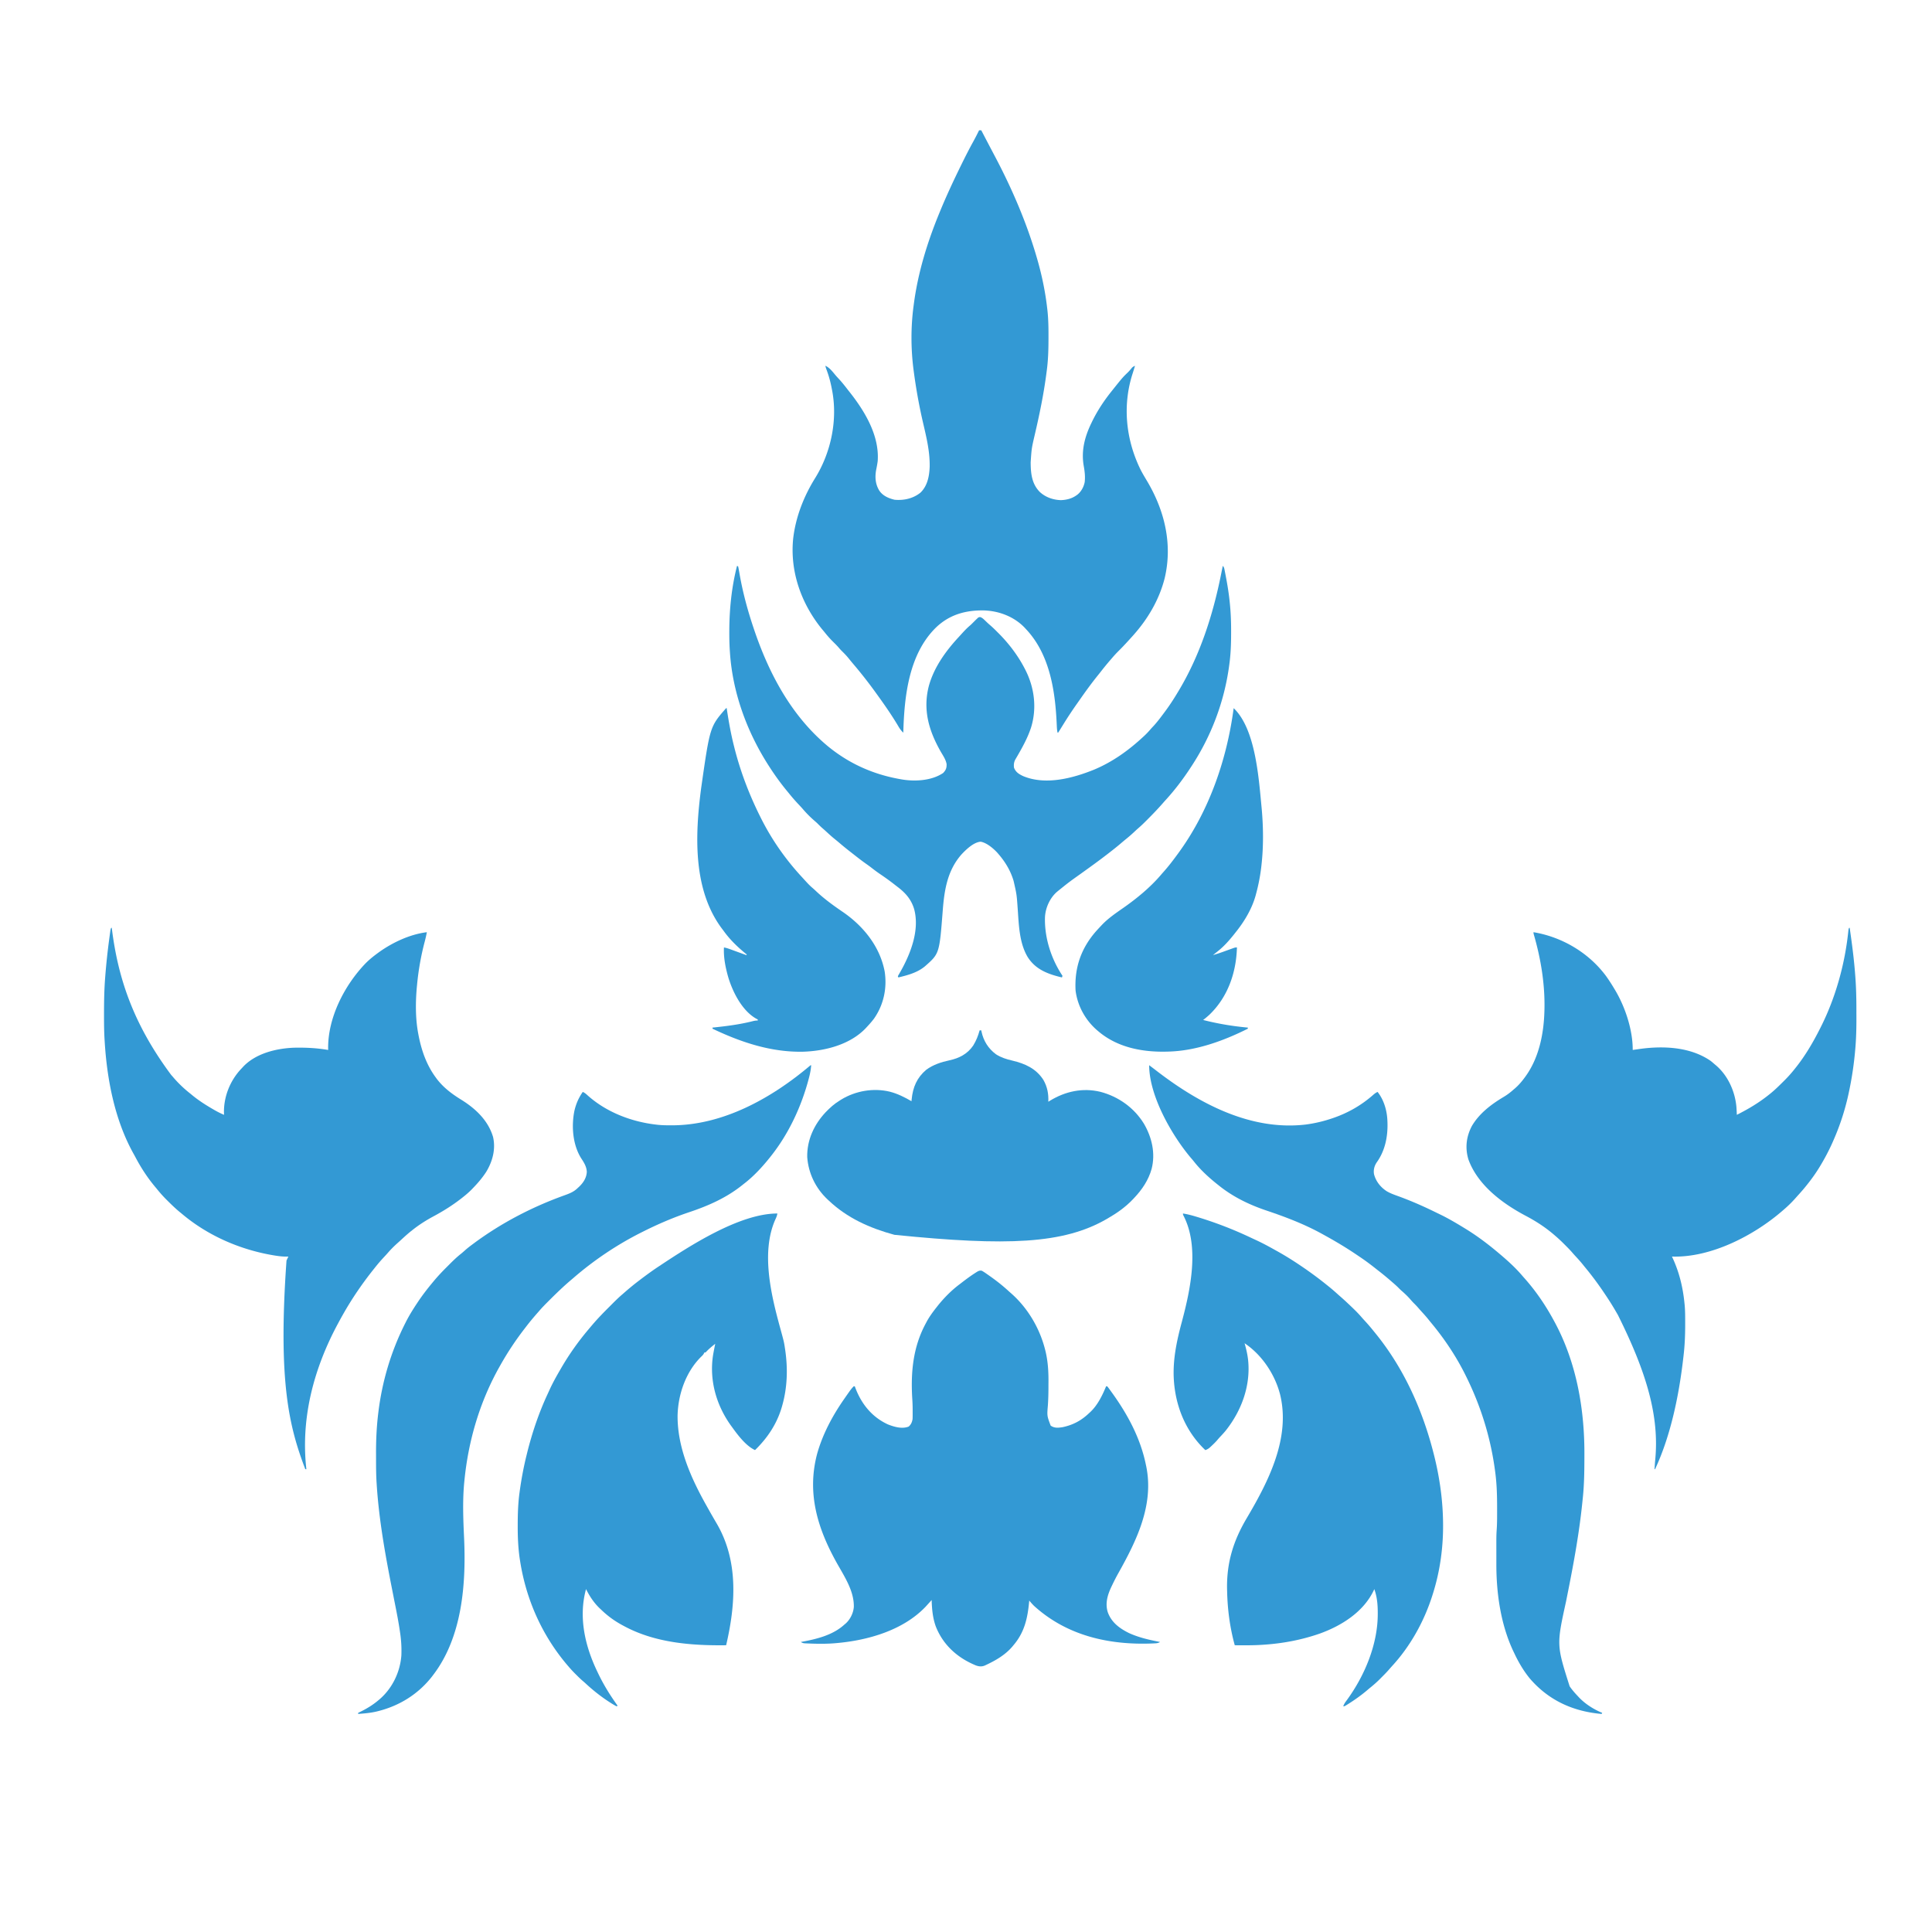 <?xml version="1.0" encoding="UTF-8"?>
<svg data-bbox="190.812 239 3214.541 2905.001" height="3544" width="3544" xmlns="http://www.w3.org/2000/svg" data-type="color">
    <g>
        <path fill="#3399D4" d="M1796 239h4l.943 1.81A7356 7356 0 0 0 1817 271.5q1.23 2.336 2.457 4.672 2.643 5.02 5.305 10.031c31.43 59.433 58.54 122.153 77.238 186.797l1.042 3.596c8.358 29.23 14.534 59.182 17.958 89.404l.261 2.237c1.882 16.54 2.1 33.004 2.052 49.638l-.007 4.095c-.043 19.848-.576 39.342-3.306 59.03q-.303 2.306-.602 4.61c-4.936 37.776-12.604 74.88-21.273 111.96-5.806 24.945-5.806 24.945-7.5 50.43l.026 3.317c.34 19.062 2.713 36.722 16.45 50.843 10.545 9.967 24.643 14.857 39.086 15.278 10.04-.41 19.507-2.674 27.813-8.438l2.117-1.457c7.166-5.557 11.9-14.38 13.633-23.281 1.12-10.133.025-19.422-1.75-29.387-4.948-28.002 1.76-53.639 14-78.875l1.179-2.452c9.437-19.412 21.38-37.664 34.821-54.548l1.438-1.808c19.718-24.7 19.718-24.7 29.753-34.38 2.565-2.57 4.866-5.343 7.168-8.148 1.754-1.779 3.36-2.682 5.641-3.664-1.344 4.547-2.702 9.085-4.172 13.594-19.212 58.92-12.71 122.036 14.595 177.353 3.728 7.217 7.943 14.155 12.093 21.135 32.114 54.196 46.76 116.023 31.796 178.043-9.848 38.469-30.12 73.263-56.312 102.875l-2.262 2.563A801 801 0 0 1 2071 1174l-1.362 1.499c-5.521 6.074-11.114 12.04-16.95 17.813A211 211 0 0 0 2040 1207q-1.35 1.556-2.703 3.11a502 502 0 0 0-17.527 21.343 435 435 0 0 1-5.633 7.094c-11.802 14.553-22.753 29.727-33.48 45.085-1.84 2.63-3.69 5.253-5.54 7.876-8.402 11.953-16.447 24.058-24.117 36.492a4161 4161 0 0 1-4.336 7.008 915 915 0 0 0-2.632 4.271A201 201 0 0 1 1941 1344h-1c-.967-4.159-1.237-8.188-1.43-12.45l-.216-4.467-.111-2.357c-2.927-60.081-13.434-125.373-56.243-170.726l-2.11-2.305c-19.424-20.488-47.266-31.094-75.132-31.945-33.536-.545-63.209 7.704-87.883 31.41-49.932 49.014-58.108 126.304-59.875 192.84-3.98-3.666-6.678-7.496-9.375-12.187-12.633-21.295-27.085-41.781-41.625-61.813l-1.664-2.295a825 825 0 0 0-39.248-49.863 454 454 0 0 1-8.65-10.53c-3.769-4.638-7.846-8.822-12.118-12.996a96 96 0 0 1-5.57-6.066c-3.332-3.909-6.966-7.465-10.625-11.062-5.822-5.75-11.062-11.754-16.125-18.188l-4.312-5.125c-37.876-46.556-58.827-105.47-52.734-165.635 4.535-39.67 19.422-77.695 40.484-111.49C1524.785 829.286 1537.11 768.971 1526 714l-.536-2.756c-2.238-11.294-5.16-22.136-9.23-32.908-.91-2.46-1.689-4.78-2.234-7.336 7.85 3.284 13.745 11.542 19.172 17.895 2.138 2.462 4.359 4.84 6.578 7.23 5.297 5.81 10.131 11.923 14.92 18.155a414 414 0 0 0 3.756 4.763c28.009 35.435 55.041 80.121 51.574 126.957-.67 4.975-1.57 9.901-2.577 14.819-2.722 13.625-1.912 27.117 5.577 39.181 6.435 9.555 16.97 14.037 27.813 16.688 16.894 1.656 34.02-2.102 47.5-12.875 13.034-12.385 16.394-30.37 17.058-47.66.484-27.92-5.932-53.864-12.209-80.889-7.292-31.482-12.97-63.219-17.162-95.264l-.282-2.144c-5.006-38.665-5-79.235.282-117.856l.504-3.839c7.628-56.914 24.698-112.16 46.496-165.161l1.302-3.18c11.823-28.75 24.983-56.929 38.698-84.82l.886-1.805c6.744-13.739 13.637-27.37 21.041-40.766A451 451 0 0 0 1796 239" data-color="1"/>
        <path fill="#3399D4" d="M1801 2331a73 73 0 0 1 6.875 4.313l1.974 1.357A564 564 0 0 1 1816 2341l1.983 1.408c11.026 7.867 21.55 16.215 31.556 25.354a310 310 0 0 0 4.922 4.383c30.812 26.972 52.92 64.539 62.789 104.105l.71 2.806c4.342 18.492 5.498 37.027 5.321 55.962-.031 3.376-.04 6.75-.047 10.127-.039 10.81-.271 21.568-1.003 32.355-1.678 19.745-1.678 19.745 5.082 37.625 6.966 4.86 13.648 4.068 21.687 2.875 19.519-4.098 34.626-12.236 49-26l2.082-1.89c13.33-12.516 22.041-30.396 28.918-47.11h2c1.354 1.506 1.354 1.506 2.906 3.629l1.74 2.363c.611.849 1.223 1.697 1.854 2.57l1.911 2.627c29.043 40.14 52.638 83.929 62.589 132.811l.54 2.523c14.662 70.887-17.618 136.567-51.28 196.576-4.009 7.177-7.722 14.481-11.26 21.901l-.974 2.023c-7.196 15.101-12.122 30.73-6.983 47.297 6.733 18.852 21.69 29.805 39.082 38.367 16.599 7.529 34.06 11.808 51.875 15.313l5 1c-3.783 2.43-7.703 2.451-12.062 2.625l-2.5.11c-79.677 3.119-156.567-14.404-216.614-68.962-3.155-3.098-6.004-6.37-8.824-9.773l-.212 2.316c-2.827 30.221-8.587 56.103-28.788 79.684l-2.016 2.457c-12.85 15.112-30.211 25.217-47.984 33.543l-2.379 1.137c-5.985 2.588-11.507 1.834-17.41-.485a202 202 0 0 1-3.836-1.715l-2.087-.942c-30.568-14.075-54.494-37.18-66.788-68.745-5.63-15.815-7-31.584-7.5-48.25l-1.652 1.871A840 840 0 0 1 1700 2945l-2.004 2.21c-41.082 43.253-105.5 61.704-162.996 66.79l-2.337.214c-17.44 1.524-35.19 1.203-52.663.411l-2.353-.093c-3.687-.202-5.506-.438-8.647-2.532l1.775-.316c27.33-4.99 57.238-12.33 78.225-31.684l2.09-1.71c8.493-7.467 14.374-19.51 15.148-30.75.554-29.183-17.258-55.528-31.113-80.29-35.543-63.59-55.41-128.376-36.078-200.886 10.113-35.709 27.847-68.995 48.953-99.364l1.368-1.973c11.646-16.723 11.646-16.723 16.632-22.027h2l.996 2.719c11.224 29.794 30.646 53.886 60.004 67.281 11.497 4.485 25.842 8.663 37.813 3.875 4.399-3.77 6.25-8.242 7.187-13.875.09-2.004.13-4.01.133-6.016l.004-3.546-.012-3.688.012-3.547a299 299 0 0 0-.63-19.348c-3.14-48.513 1.114-95.432 24.493-138.855l1.86-3.535c5.186-9.505 11.432-17.99 18.14-26.465l1.29-1.65c11.708-14.853 25.572-29.002 40.71-40.35q2.273-1.753 4.543-3.508c7.94-6.092 15.955-12.042 24.395-17.43l1.95-1.269c3.49-2.165 6.009-3.656 10.112-2.793" data-color="1"/>
        <path fill="#3399D4" d="M3392 1702h1c3.122 21.709 6.119 43.418 8.25 65.25l.232 2.321A838 838 0 0 1 3403 1787l.264 3.345c1.615 21.045 2.083 42.005 2.052 63.106q-.007 5.092.02 10.185c.1 18.794-.24 37.46-1.711 56.204l-.186 2.374A630 630 0 0 1 3391 2006l-.756 3.474c-6.113 27.43-14.998 54.761-26.244 80.526l-1.196 2.774c-6.648 15.312-14.247 29.897-22.804 44.226l-1.536 2.575c-7.07 11.75-14.909 22.715-23.464 33.425l-1.301 1.64c-5.317 6.686-10.946 13.05-16.699 19.36l-4.562 5.125A216 216 0 0 1 3272 2219l-2.832 2.46c-52.466 45.344-131.136 85.882-202.168 83.54l1.54 3.305c12.098 26.332 18.62 53.86 21.46 82.695l.286 2.721c1.037 11.274.958 22.593.964 33.904l.002 3.354c-.018 18.782-.788 37.294-3.005 55.944q-.373 3.16-.735 6.323c-7.776 66.714-22.856 140.627-51.512 201.754h-1q.217-3.125.438-6.25c.08-1.16.162-2.32.246-3.516.156-2.231.338-4.454.566-6.68 7.823-80.117-15.302-160.006-68.49-266.558a998 998 0 0 1-3.993-6.863c-5.835-10.073-12.026-19.846-18.517-29.508l-1.447-2.162c-11.064-16.516-22.691-32.418-35.375-47.73-2.04-2.476-4.042-4.983-6.053-7.483-4.022-4.917-8.273-9.584-12.602-14.23-2.06-2.218-4.045-4.49-6.02-6.786-4.19-4.807-8.672-9.3-13.19-13.796l-2.448-2.46c-4.876-4.867-9.87-9.513-15.115-13.978l-1.878-1.628c-16.25-14.029-33.606-25.257-52.582-35.254-42.749-22.6-87.875-56.29-104.915-103.243-6.41-21.165-3.94-41.964 6.355-61.45 13.784-23.381 35.85-39.942 58.797-53.592 6.242-3.746 11.78-7.993 17.223-12.833l2.723-2.29c7.505-6.48 13.506-13.697 19.277-21.71l1.195-1.655c24.103-33.99 32.658-77.375 33.805-118.345l.066-2.163c1.226-46.744-6.52-93.984-19.535-138.779C2813 1712 2813 1712 2813 1710c52.723 8.697 102.391 38.243 133.938 81.61 5.359 7.586 10.313 15.41 15.062 23.39l1.12 1.862c18.285 30.856 32.137 72.926 31.88 109.138l1.813-.26q4.187-.593 8.374-1.178l2.85-.408c43.238-6.009 92.836-3.812 129.904 21.885 2.433 1.911 4.751 3.902 7.059 5.961l2.438 2.008c22.1 18.717 35.169 47.727 37.776 76.34.37 4.88.61 9.76.786 14.652 21.074-10.61 40.604-22.192 59-37l1.709-1.354c8.753-6.977 16.674-14.826 24.604-22.708l1.552-1.537c6.848-6.793 13.164-13.808 19.135-21.401l1.425-1.774c18.094-22.555 32.626-47.444 45.575-73.226l1.32-2.611c27.112-53.995 44.029-115.46 50.22-175.51.46-3.879.46-3.879 1.46-5.879" data-color="1"/>
        <path fill="#3399D4" d="M204 1702h1l.348 2.765c10.934 85.65 36.74 170.506 108.629 267.028 1.767 1.928 3.461 3.895 5.148 5.895A218 218 0 0 0 349 2006q1.71 1.408 3.414 2.824c12.39 10.236 25.676 18.599 39.586 26.613l2.606 1.504A153 153 0 0 0 411 2045l-.14-2.578c-.885-29.681 10.794-59.388 30.902-81.05L444 1959l1.895-2.09c23.177-24.642 60.801-33.774 93.4-35.038 21.019-.468 41.955.54 62.705 4.128l-.055-1.785c-.973-56.945 29.843-116.687 68.46-156.907 6.671-6.786 13.944-12.666 21.595-18.308l3.215-2.371c25.2-17.974 56.835-32.826 87.785-36.629a236 236 0 0 1-3.954 17.48c-6.87 25.94-11.583 52.804-14.046 79.52l-.281 2.733c-2.551 27.707-2.803 57.862 2.281 85.267l.618 3.344c5.37 28.017 14.449 54.471 31.382 77.656l1.883 2.621c12.468 16.435 27.935 28.008 45.292 38.705 26.174 16.235 49.285 37.968 58.247 68.19 5.16 22.177-.76 44.51-12.296 63.713C885.238 2160.06 876.9 2169.79 868 2179c-.76.8-1.519 1.598-2.3 2.422-5.522 5.688-11.456 10.703-17.7 15.578l-1.73 1.355c-16.085 12.536-33.05 23.18-51.008 32.813-13.601 7.296-26.146 15.257-38.262 24.832l-3.023 2.375c-5.91 4.74-11.511 9.773-17.059 14.926a569 569 0 0 1-8.168 7.387c-6.3 5.664-12.192 11.565-17.71 17.992-2.075 2.36-4.205 4.66-6.35 6.956A316 316 0 0 0 688 2325l-2.508 3.129C665.405 2353.31 647.001 2380.033 631 2408l-1.269 2.211A737 737 0 0 0 621 2426l-1.421 2.635C575.419 2510.912 551.412 2601.524 562 2695h-2c-29.18-76.811-50.344-158.72-34.445-382.687 1.11-2.46 2.26-4.889 3.445-7.313l-1.98.057c-7.2.116-14.042-.548-21.145-1.682l-3.412-.54C440.716 2292.659 380.818 2266.575 333 2226l-2.969-2.41c-8.045-6.606-15.471-13.816-22.844-21.153l-1.478-1.462c-6.7-6.645-12.833-13.59-18.709-20.975a533 533 0 0 0-2.871-3.406c-13.91-16.632-26.026-35.384-36.064-54.58a258 258 0 0 0-3.24-5.905C210.443 2054.367 196.177 1979.896 192 1910l-.125-1.943c-1.004-15.826-1.076-31.641-1.062-47.495v-2.034c.011-22.233.407-44.36 2.187-66.528l.191-2.443c1.725-21.952 4.087-43.794 6.996-65.62l.402-3.014q.563-4.2 1.141-8.396l.344-2.537c.808-5.755.808-5.755 1.926-7.99" data-color="1"/>
        <path fill="#3399D4" d="M2170 2226c8.52 1.318 16.636 3.487 24.875 6l1.96.595c33.801 10.278 66.415 22.92 98.326 38.063a757 757 0 0 0 7.898 3.67c11.27 5.195 22.178 10.959 33.002 17.026q2.954 1.654 5.918 3.292c13.827 7.657 27.136 15.887 40.271 24.666l2.077 1.388c17.468 11.702 34.328 24.069 50.673 37.3l2.71 2.18a344 344 0 0 1 15.708 13.484 433 433 0 0 0 6.402 5.664c4.032 3.52 7.967 7.133 11.867 10.797l2.082 1.955c8.445 7.967 16.914 15.982 24.434 24.842 1.867 2.159 3.796 4.253 5.738 6.345 5.612 6.048 10.902 12.289 16.059 18.733q1.383 1.696 2.77 3.39c52.624 64.624 86.88 141.224 107.23 221.61l.508 2.005c9.686 38.5 15.582 78.282 16.492 117.995l.066 2.698c.96 45.769-5.08 91.676-19.066 135.302l-.897 2.832c-15.054 46.982-40.266 92.345-73.837 128.691a260 260 0 0 0-5.391 6.114c-4.493 5.146-9.297 9.97-14.125 14.8l-2.66 2.698c-6.05 6.062-12.4 11.527-19.09 16.865q-1.541 1.294-3.066 2.61c-11.273 9.666-23.37 18.297-35.934 26.202l-2.05 1.293c-4.694 2.895-4.694 2.895-6.95 2.895 1.46-4.254 3.61-7.36 6.313-10.937 32.965-45 57.286-103.044 57-159.376l-.004-2.162c-.047-14.789-1.353-28.514-6.309-42.525l-.96 2.133c-18.747 39.666-59 65.017-99.071 79.445-33.23 11.594-67.86 18.13-102.969 20.422l-2.447.17c-16.83 1.14-33.694.933-50.553.83-8.86-32.111-13.314-65.691-14-99l-.121-3.574c-.95-49.03 11.58-89.203 36.219-130.803 39.642-67.002 80.682-146.924 60.988-226.947-9.513-36.712-33.257-72.457-65.086-93.676l.805 2.86c2.214 7.994 4.103 15.9 5.195 24.14l.34 2.52c5.318 47.425-11.585 93.708-40.817 130.618-3.198 3.91-6.614 7.598-10.082 11.268a146 146 0 0 0-5.816 6.594c-3.204 3.686-6.693 7.035-10.25 10.375l-1.67 1.59c-3.054 2.822-5.712 4.803-9.705 6.035-37.704-35.696-56.437-84.568-58.066-136.1-.909-34.177 6.244-66.495 15.05-99.306 15.708-58.878 32.525-137.282 3.118-194.364C2170 2228 2170 2228 2170 2226" data-color="1"/>
        <path fill="#3399D4" d="M1426 2226c-.628 4.067-1.988 7.293-3.75 11-26.801 60.22-7.54 139.136 8.938 199.188 6.97 25.434 6.97 25.434 8.812 37.812l.44 2.935c4.861 33.905 3.86 68.022-5.44 101.065l-.635 2.28c-8.895 31.068-26.34 57.396-49.365 79.72-16.585-7.576-31.519-27.425-42-42l-2.344-3.187c-26.835-37.496-39.79-83.227-32.61-129.174.598-3.557 1.26-7.1 1.954-10.639l.64-3.34a531 531 0 0 1 1.36-6.66c-5.853 4.667-11.562 9.288-16.66 14.785C1294 2481 1294 2481 1292 2481l-.781 1.785c-1.32 2.4-2.709 3.803-4.719 5.653-28.387 27.77-42.669 69.271-43.562 108.29-.415 58.817 24.81 114.956 53.062 165.272l1.566 2.803c5.539 9.908 11.161 19.76 16.925 29.539 40.382 68.62 35.11 148.43 17.509 223.658-63.501.804-130.086-4.345-187-35l-2.01-1.066c-14.898-7.932-27.857-17.213-39.99-28.934l-2.84-2.648c-10.791-10.323-18.498-22.071-25.16-35.352-14.145 51.636-1.854 104.682 21 152l1.273 2.67c10.085 21.074 22.074 40.39 35.727 59.33l-2 1a85 85 0 0 1-6.562-3.687l-2.01-1.23c-17.226-10.689-33.213-23.128-48.069-36.907a185 185 0 0 0-6.109-5.363c-4.11-3.574-7.955-7.409-11.812-11.25l-1.896-1.882c-4.382-4.396-8.514-8.96-12.542-13.681l-1.652-1.934c-45.916-54.2-74.919-119.164-86.098-189.253l-.602-3.735c-3.134-20.605-4.028-41.132-3.96-61.953l.006-3.65c.055-19.33.677-38.305 3.306-57.475.15-1.102.15-1.102.301-2.227 3.071-22.533 7.214-44.7 12.699-66.773l.897-3.65c9.293-37.42 21.696-74.09 38.028-109.04a713 713 0 0 0 3.177-6.95c5.885-12.883 12.769-25.13 19.898-37.36l1.512-2.614c14.643-25.251 31.632-49.102 50.488-71.386l1.34-1.593q2.23-2.646 4.473-5.282l1.325-1.566c9.54-11.14 19.763-21.624 30.145-31.973q2.973-2.966 5.936-5.941c6.09-6.095 12.181-12.098 18.781-17.645q1.788-1.566 3.57-3.14c8.264-7.246 16.691-14.196 25.43-20.86l2.302-1.759c11.022-8.398 22.157-16.57 33.698-24.241l2.31-1.538C1264.582 2285.82 1356.276 2226 1426 2226" data-color="1"/>
        <path fill="#3399D4" d="M2108 1954c4.638 3.46 9.25 6.952 13.83 10.488 77.61 59.78 172.334 110.178 273.42 98.324 16.95-2.228 33.604-6.207 49.75-11.812l1.958-.675c26.638-9.297 50.644-23.157 71.832-41.797 2.603-2.274 5.013-4.178 8.21-5.528 11.632 14.626 17.356 34.394 18 53l.156 3.863c.686 25.327-4.521 51.053-19.468 71.95-4.52 6.482-6.59 14.102-5.25 21.945 3.296 13.139 11.975 24.032 23.33 31.388 6.325 3.742 13.097 6.192 19.985 8.673 23.713 8.565 46.702 18.609 69.321 29.746a972 972 0 0 0 8.426 4.072c15.02 7.259 29.278 15.672 43.5 24.363l2.757 1.678c20.518 12.536 39.803 26.905 58.243 42.322l1.58 1.318c15.586 13.047 31.249 26.861 44.443 42.37a317 317 0 0 0 4.766 5.437c20.231 22.741 37.61 48.19 52.211 74.875l1.435 2.6c41.219 75.164 56.376 161.587 55.952 246.58q-.018 3.838-.025 7.674c-.065 24.354-.46 48.575-3.109 72.807-.267 2.471-.521 4.944-.773 7.417-5.553 54.148-15.24 107.697-25.867 161.05l-.43 2.162-2.145 10.759-.426 2.136-.848 4.247c-17.518 80.041-17.518 80.041 6.55 155.871 4.382 6.373 9.344 12.12 14.686 17.697l2.04 2.23c11.81 12.496 27.136 22.217 42.96 28.77l-1 2c-52.371-4.502-97.237-24.853-131.783-65.076-11.412-13.947-20.673-29.735-28.321-46.018a515 515 0 0 0-2.591-5.406c-22.572-48.714-30.526-105.232-30.438-158.488q0-2.219-.003-4.436-.002-4.61.006-9.22.006-5.818-.004-11.637c-.034-27.325-.034-27.325.764-39.718.734-11.98.614-24.002.62-36.001l.001-2.003c.008-21.485-.493-42.675-3.251-63.997l-.264-2.061c-8.076-62.52-26.496-121.672-54.736-177.939l-1.403-2.797c-16.65-32.954-37.582-64.058-61.148-92.45-2.069-2.503-4.099-5.037-6.137-7.566-3.834-4.686-7.865-9.166-11.964-13.62a304 304 0 0 1-6.035-6.817c-2.723-3.137-5.6-6.059-8.563-8.969-1.832-1.865-3.544-3.8-5.25-5.781-5.108-5.904-10.621-11.158-16.531-16.25-1.9-1.688-3.69-3.438-5.469-5.25-3.663-3.712-7.542-7.107-11.5-10.5l-3.129-2.723a525 525 0 0 0-22.94-18.776 918 918 0 0 1-6.251-4.915c-8.992-7.094-18.116-13.858-27.64-20.22-2.106-1.41-4.204-2.833-6.302-4.257-19.33-13.072-39.275-24.9-59.738-36.109l-2.425-1.346c-32.55-18.04-67.354-31.267-102.538-43.108-31.883-10.758-61.786-25.27-88.037-46.546l-2.781-2.2c-15.18-12.147-30.044-25.836-42.094-41.12-2.218-2.797-4.541-5.48-6.875-8.18-34.697-41.637-75.25-113.068-75.25-168.5" data-color="1"/>
        <path fill="#3399D4" d="M1488 1954c-.523 7.11-1.687 13.844-3.437 20.75l-.785 3.098c-13.416 51.33-36.69 101.516-69.778 143.152l-2.152 2.73c-14.025 17.475-29.974 34.702-47.848 48.27l-2.953 2.363c-28.897 23.023-61.88 37.554-96.668 49.192-29.118 9.764-56.927 21.687-84.379 35.445l-3.06 1.526c-44.42 22.27-86.749 50.636-124.357 83.113a653 653 0 0 1-4.966 4.216c-13.846 11.694-26.791 24.227-39.617 37.02l-1.79 1.782c-6.292 6.27-12.47 12.555-18.21 19.343a1294 1294 0 0 1-3.14 3.57c-6.7 7.641-13.184 15.398-19.359 23.47a923 923 0 0 1-3.147 4.085A551 551 0 0 0 918 2504l-1.685 2.976C880.238 2571.078 859.323 2641.993 852 2715l-.36 3.527c-3.292 33.902-1.938 68.154-.36 102.113 3.91 84.535-3.297 181.607-56.28 251.36l-2.113 2.816C767.57 3107.47 732.933 3129.084 693 3139l-2.05.511c-11.158 2.698-22.535 3.57-33.95 4.489v-2l3.113-1.504c12.293-5.999 23.408-12.628 33.887-21.496l2.496-2.086c23.16-20.016 37.406-49.555 39.743-80.03.595-14.263-.237-28.118-2.348-42.2-.11-.745-.218-1.49-.33-2.258-2.411-16.448-5.533-32.74-8.797-49.036-.779-3.904-1.546-7.81-2.313-11.717l-1.406-7.151q-.926-4.703-1.855-9.405c-11.498-58.236-22.103-116.645-27.003-175.867l-.174-2.105A838 838 0 0 1 691 2723l-.143-2.148c-.967-14.868-1.045-29.735-1.042-44.63q0-4.07-.02-8.14c-.125-25.064.926-49.992 3.955-74.894l.25-2.084c6.932-57.081 23.153-111.701 49-163.104l1.384-2.763c6.142-12.112 13.224-23.508 20.741-34.8l1.259-1.894c8.5-12.744 17.795-24.785 27.616-36.543l2.53-3.05c7.267-8.67 14.993-16.784 23.016-24.756 2.025-2.015 4.04-4.04 6.054-6.067 6.4-6.407 12.822-12.537 19.933-18.154 2.437-1.949 4.75-3.986 7.06-6.082 4.443-3.989 9.112-7.59 13.907-11.141l2.633-1.958c50.724-37.591 107.025-66.811 166.406-88.17 9.395-3.383 17.252-6.413 24.461-13.622l2.188-2c7.871-7.409 13.658-16.316 14.25-27.375-.38-9.11-4.8-16.54-9.708-23.957-16.062-24.764-18.833-59.206-13.105-87.73 2.88-12.773 7.823-24.191 15.375-34.938 3.286 1.355 5.644 3.356 8.259 5.73 34.54 31.27 80.846 49.04 126.741 54.27l2.472.286c8 .829 15.99.957 24.028.964l2.177.002c93.861-.139 182.43-49.744 252.557-108.846C1487 1954 1487 1954 1488 1954" data-color="1"/>
        <path fill="#3399D4" d="m1352 1038 2 1c.554 2.24.989 4.51 1.375 6.785l.78 4.424.414 2.39c5.858 33.498 14.616 66.18 25.431 98.401l.676 2.023C1408.94 1231.413 1449.87 1312.37 1520 1370q1.921 1.511 3.84 3.027c37.24 29.235 79.58 47.62 126.16 55.973l2.124.398c24.929 4.57 56.245 3.136 77.876-11.398 3.957-4.054 6.283-7.972 6.375-13.687l.086-2.387c-1.31-8.32-6.56-15.816-10.711-22.988-21.775-38.165-33.198-76.545-21.979-120.403 9.55-34.815 31.493-64.9 55.761-90.95a593 593 0 0 0 4.554-4.987c4.823-5.314 9.608-10.444 15.121-15.059 1.863-1.599 3.575-3.286 5.293-5.039a1108 1108 0 0 1 3.5-3.5l2.04-2.031 2.085-1.969 1.883-1.812c1.992-1.188 1.992-1.188 4.37-1.196 3.492 1.343 5.809 3.559 8.435 6.133q1.476 1.412 2.957 2.82l1.559 1.495c1.802 1.682 3.655 3.291 5.523 4.9 4.426 3.848 8.576 7.94 12.71 12.098l2.17 2.158c19.21 19.244 35.822 41.224 48.268 65.404l1.011 1.96c16.627 32.71 21.227 70.379 10.302 105.665-6.011 18.314-15.135 34.983-24.758 51.61l-1.123 1.944a898 898 0 0 1-2.971 5.071c-2.542 4.784-3.035 9.356-2.461 14.75 3.087 8.286 8.948 11.925 16.629 15.582 40.968 17.232 90.643 4.232 129.996-11.64 34.299-14.294 63.744-35.517 90.813-60.692l1.97-1.823c3.914-3.678 7.515-7.52 11.013-11.596 2.001-2.32 4.104-4.538 6.204-6.768 6.64-7.293 12.497-15.154 18.375-23.063l1.638-2.185c8.856-11.84 16.795-24.118 24.362-36.815l1.479-2.46c39.115-65.422 62.664-139.138 77.521-213.54l.856-4.27q1.074-5.364 2.144-10.73c2.664 2.664 2.9 5.407 3.586 8.98l.43 2.158c.463 2.348.912 4.698 1.359 7.05l.47 2.441c2.134 11.147 4.009 22.303 5.468 33.559l.444 3.416c.462 3.795.87 7.592 1.243 11.396l.261 2.648c1.578 16.486 2.104 32.858 2.052 49.415l-.006 3.631c-.048 18.95-.692 37.52-3.307 56.306l-.52 3.85c-9.003 64.986-32.585 127.27-68.48 182.15l-1.14 1.755c-13.95 21.463-29.589 42.229-46.895 61.1a270 270 0 0 0-5.278 5.957c-8.795 10.04-18.012 19.615-27.437 29.063l-1.501 1.509c-5.178 5.2-10.394 10.306-15.97 15.082-2.772 2.39-5.423 4.906-8.091 7.409a270 270 0 0 1-14.887 12.855c-3.083 2.498-6.098 5.067-9.113 7.645-6.199 5.276-12.557 10.327-18.991 15.31a1878 1878 0 0 0-4.802 3.737c-16.086 12.477-32.643 24.337-49.173 36.215-21.856 15.541-21.856 15.541-42.722 32.363l-2.39 2.063c-12.239 11.322-19.889 28.748-20.733 45.353-1.13 37.516 11.285 76.327 32.123 107.584l-1 3c-25.322-6.032-48.174-14.305-62.775-37.312-15.735-26.14-16.305-59.997-18.454-89.528-1.786-25.463-1.786-25.463-7.458-50.285l-.769-2.48c-5.782-17.954-15.185-33.176-27.544-47.395l-1.598-1.855c-7.516-8.093-19.327-18.104-30.402-20.145-12.957.836-26.997 14.456-35.561 23.682-25.88 29.688-31.251 65.556-34.166 103.455-6.073 78.146-6.073 78.146-32.658 101.526-13.973 11.568-31.375 16.143-48.615 20.337l-1-2c.738-1.698.738-1.698 1.957-3.762l1.358-2.355 1.497-2.57c18.676-33.1 35.35-75.969 25.184-114.364-5.401-18.318-16.156-30.229-31.03-41.456a516 516 0 0 1-5.982-4.626c-8.19-6.382-16.56-12.39-25.167-18.196-5.754-3.896-11.266-8.004-16.731-12.292-3.2-2.467-6.468-4.806-9.774-7.129-7.926-5.592-15.542-11.57-23.165-17.564a1317 1317 0 0 0-5.948-4.64 559 559 0 0 1-20.113-16.429c-2.842-2.424-5.739-4.774-8.649-7.117-5.067-4.122-9.863-8.49-14.648-12.93a281 281 0 0 0-7.101-6.32c-3.127-2.708-6.033-5.574-8.93-8.523-1.735-1.704-3.53-3.278-5.383-4.852a206 206 0 0 1-22.379-22.598c-2.277-2.598-4.639-5.105-7.01-7.617-6.296-6.674-12.263-13.484-17.986-20.66q-1.487-1.803-2.98-3.602c-11.955-14.445-22.887-29.624-33.02-45.398-.49-.76-.979-1.522-1.483-2.306-39.48-61.747-65.677-133.205-70.517-206.694l-.257-3.632c-.743-11.042-.946-22.053-.93-33.118l.002-2.71c.09-39.997 4.226-80.704 14.185-119.54" data-color="1"/>
        <path fill="#3399D4" d="M1797 1890h3l.375 2.063c3.665 17.224 12.444 31.385 26.625 41.874 9.385 6.06 19.056 9.015 29.816 11.545 23.563 5.59 43.717 14.562 57.184 35.518 7.271 12.863 9.593 25.34 9 40l3.191-1.977c28.026-17.096 59.702-24.03 92.13-16.28 33.199 8.652 62.09 29.194 80.13 58.624 14.54 24.952 21.376 54.206 14.092 82.689-5.854 20.946-17.632 38.257-32.543 53.944l-1.503 1.602c-13.714 14.535-29.227 25.453-46.497 35.398l-2.016 1.174c-78.89 45.5-181.526 50.01-389.394 28.916-44.925-12.235-86.582-30.715-120.59-63.09l-2.328-2.133c-21.63-20.463-34.743-47.661-36.918-77.21-.717-31.376 12.682-60.048 33.848-82.512 7.866-8.182 15.677-15.212 25.398-21.145l3.25-2.07c26.16-15.926 58.916-21.591 88.812-14.426 14.399 3.686 27.143 10.093 39.938 17.496l.297-3.262c2.213-22.368 9.565-39.85 26.89-54.488 12.543-9.134 27.144-14 42.172-17.195 17.979-3.83 33.239-11.554 43.864-27.176 5.476-8.87 9.024-17.839 11.777-27.879" data-color="1"/>
        <path fill="#3399D4" d="M1332 1299h1l.44 2.905c3.341 21.928 7.188 43.559 12.56 65.095l.48 1.935c11.216 45.193 27.648 88.475 48.52 130.065l1.497 2.985c19.796 39.216 45.17 75.31 75.067 107.462a636 636 0 0 1 4.514 4.948c4.709 5.188 9.366 10.25 14.754 14.75 2.28 1.95 4.46 3.993 6.641 6.052 14.897 14.01 31.647 26.115 48.527 37.616 37.853 25.955 68.1 63.408 76.809 109.214 4.734 30.594-1.888 61.436-19.746 86.785-4.05 5.345-8.465 10.312-13.063 15.188l-1.668 1.828c-28.873 30.513-74.79 42.122-115.367 43.399-58.575 1.13-113.696-17.29-165.965-42.227v-2l2.784-.288c24.007-2.517 47.754-5.584 71.197-11.544 3.173-.8 5.703-1.168 9.019-1.168v-2l-1.684-.758c-26.489-14.205-43.943-48.75-52.316-76.242-5.093-17.714-8.927-36.498-8-55 4.674.747 8.939 2.32 13.363 3.941l2.4.87q3.777 1.372 7.55 2.752l5.134 1.865q6.279 2.28 12.553 4.572l1-1-2.176-1.738c-14.65-11.933-28.507-25.306-39.63-40.623a278 278 0 0 0-3.655-4.873c-53.387-71.04-50.04-170.36-38.223-259.034C1302.298 1332.88 1302.298 1332.88 1332 1299" data-color="1"/>
        <path fill="#3399D4" d="M2263 1299c39.939 38.102 45.881 126.955 51 180l.36 3.71c3.133 34.302 3.516 70.046-.36 104.29l-.39 3.456A339.4 339.4 0 0 1 2304 1640l-.564 2.13c-6.778 24.992-21.204 48.886-37.436 68.87l-2.133 2.715c-8.613 10.821-18.039 21.622-28.867 30.285l-2.703 2.188A982 982 0 0 1 2225 1752c5.966-1.673 11.822-3.604 17.652-5.7l2.037-.73a3310 3310 0 0 0 8.39-3.035q3.097-1.122 6.198-2.234l3.695-1.339C2266 1738 2266 1738 2269 1738c-1.257 46.27-16.815 91.304-50.781 123.648-3.628 3.298-7.285 6.427-11.219 9.352 27.079 6.958 54.183 11.416 82 14v2c-44.81 22.451-95.336 40.748-146 42l-2.677.078c-44.708 1.156-90.38-7.522-125.323-37.078l-1.537-1.284c-21.997-18.533-36.855-45.087-40.463-73.716-2.244-42.332 10.297-78.227 38.66-109.996A560 560 0 0 1 2020 1698l2.094-2.223c11.339-11.687 25.007-20.964 38.307-30.264 25.065-17.541 49.742-37.834 69.622-61.2a317 317 0 0 1 4.766-5.438c9.04-10.164 17.203-20.887 25.211-31.875l1.622-2.211c54.587-74.683 88.421-167.85 101.378-265.789" data-color="1"/>
    </g>
</svg>
